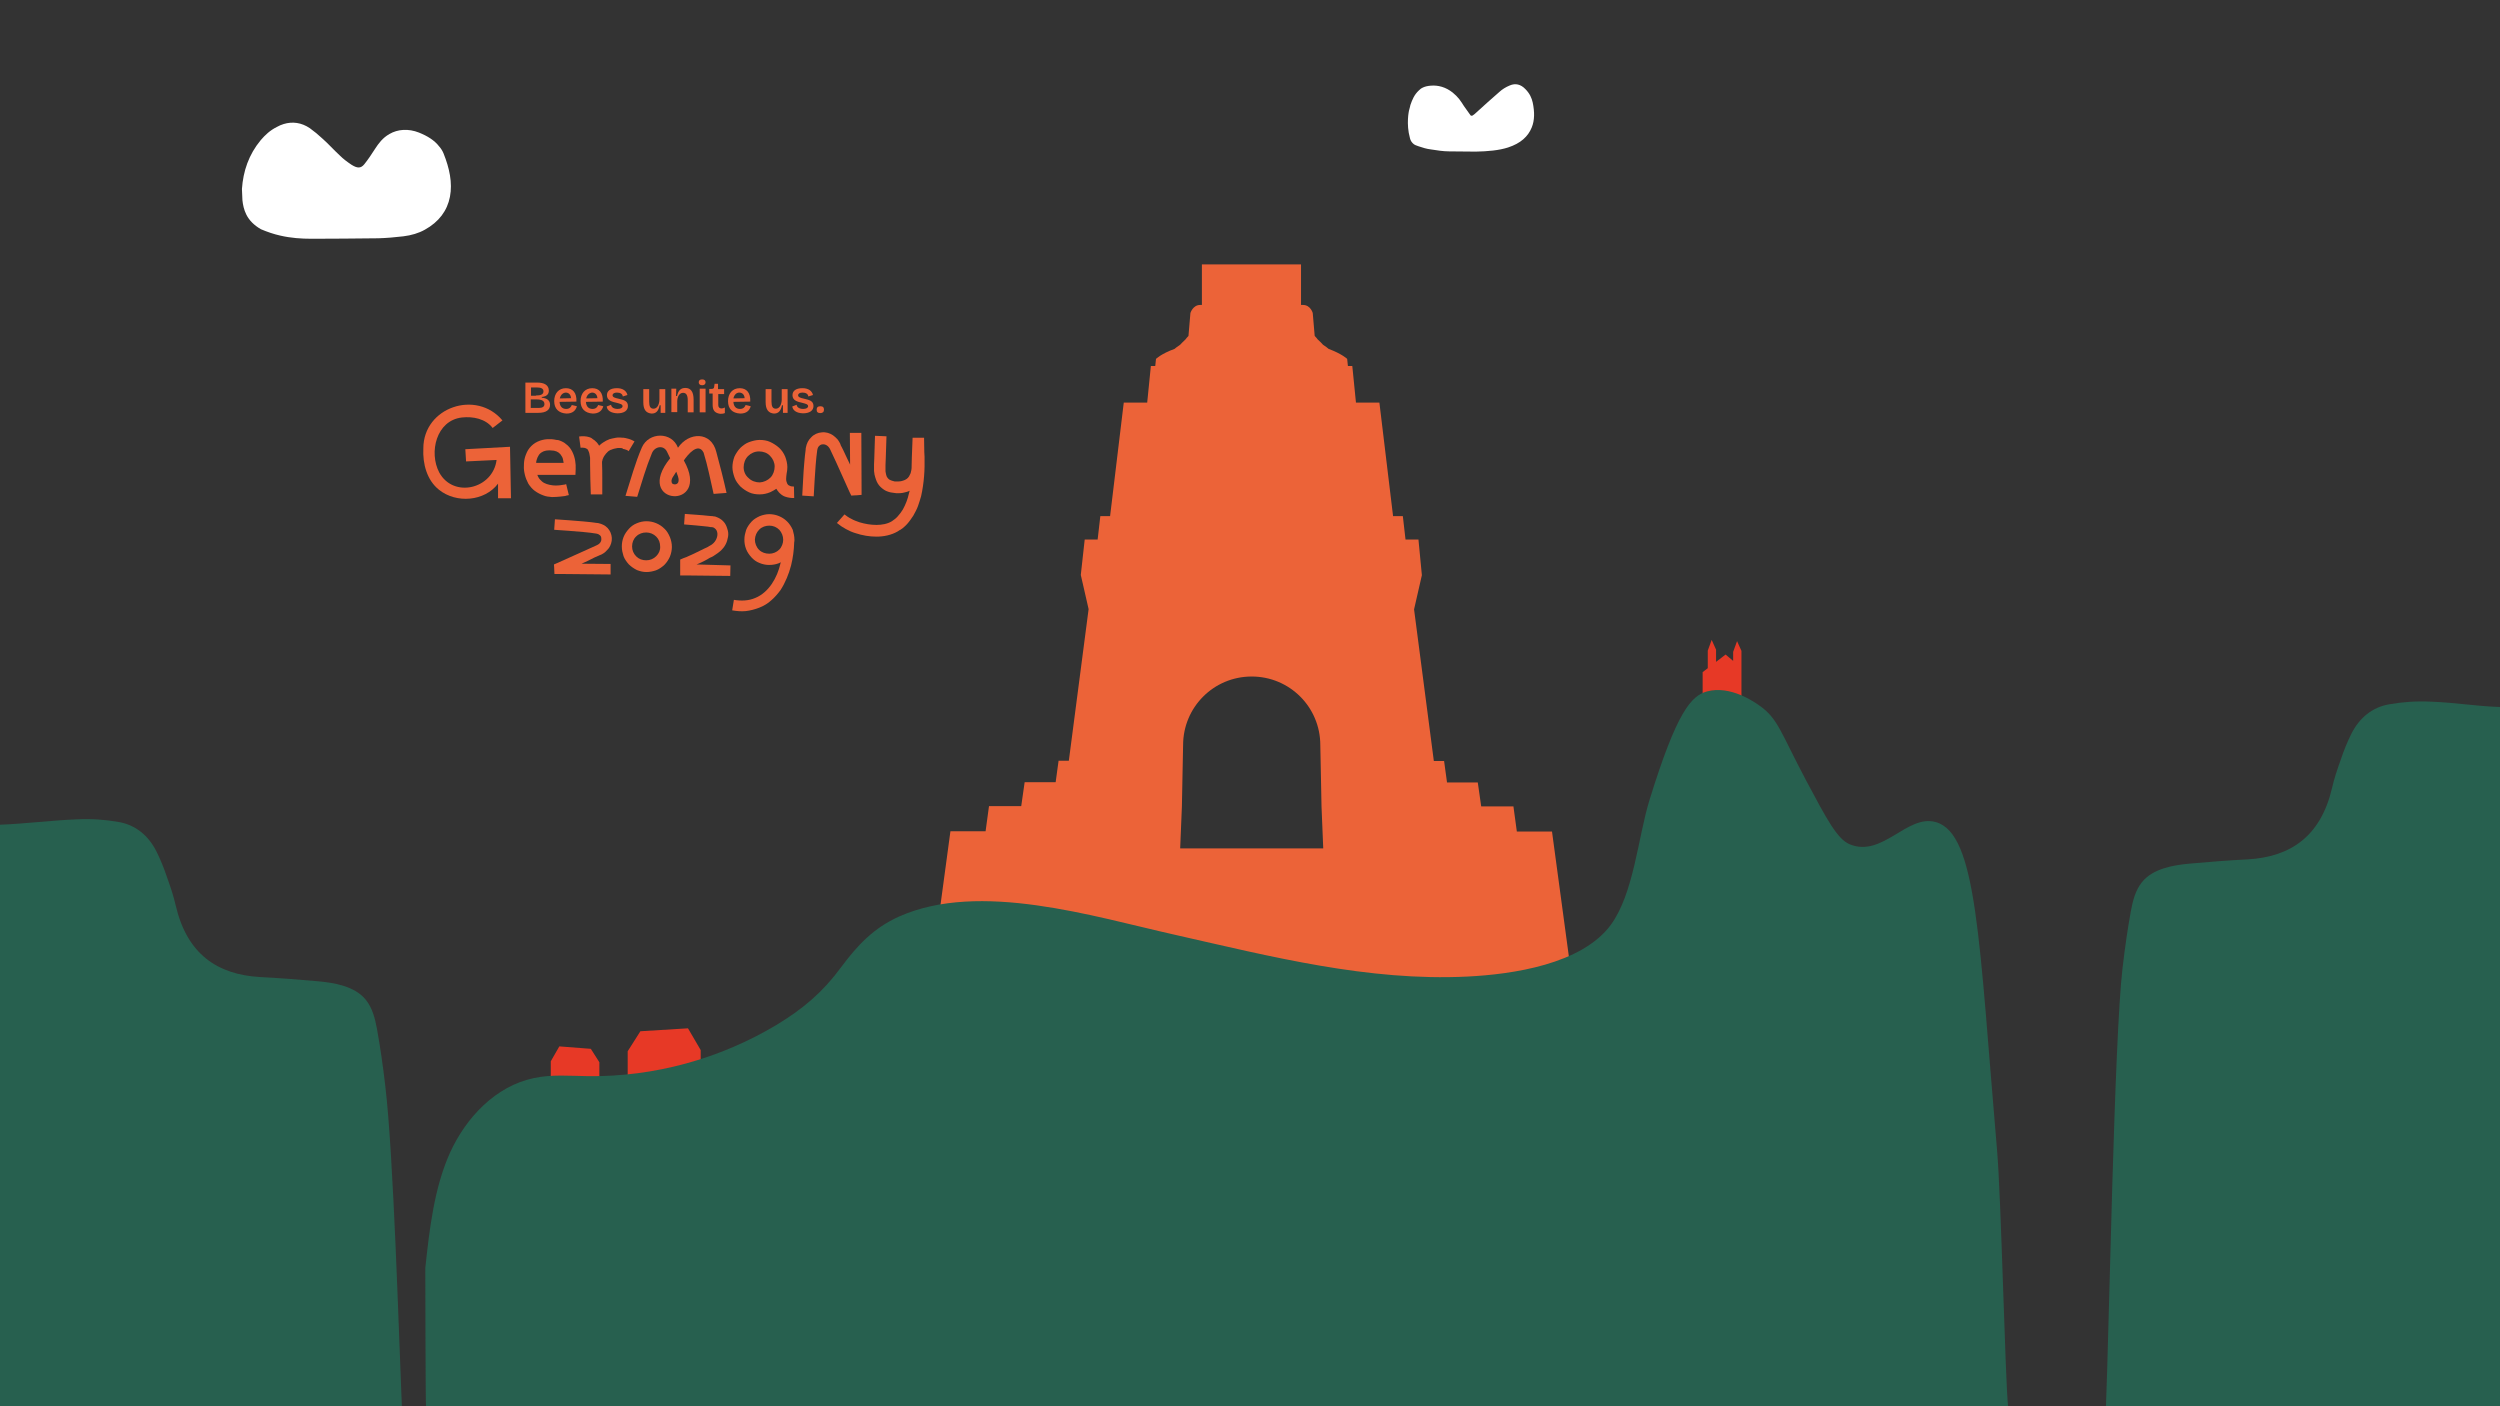 <?xml version="1.0" encoding="utf-8"?>
<!-- Generator: Adobe Illustrator 27.8.0, SVG Export Plug-In . SVG Version: 6.00 Build 0)  -->
<svg version="1.1" id="Ebene_1" xmlns="http://www.w3.org/2000/svg" xmlns:xlink="http://www.w3.org/1999/xlink" x="0px" y="0px"
	 viewBox="0 0 1024 576" style="enable-background:new 0 0 1024 576;" xml:space="preserve">
<rect x="0" y="0" width="1024" height="576" fill="#333333" stroke="none"/>
<style type="text/css">
	.st0{fill:#E73926;}
	.st1{fill:#EC6338;}
	.st2{fill:#27604F;}
	.st3{fill:#FFFFFF;}
</style>
<polygon class="st0" points="711.5,262.6 709.9,267 709.9,270.7 706.8,268.1 702.9,271.1 702.9,266.1 701.1,262.1 699.5,266.5 
	699.5,273.7 697.4,275.3 697.4,315.4 713.3,315.4 713.3,273.8 713.3,266.6 "/>
<g>
	<g>
		<polygon class="st0" points="281.8,421.2 262.3,422.4 257.1,430.6 257.1,576 287,576 287,430.1 		"/>
		<polygon class="st0" points="229.1,428.6 225.6,434.7 225.6,576 227.7,576 230.5,576 245.5,576 245.5,435.1 242,429.6 		"/>
	</g>
	<path class="st1" d="M648,431.7l-12.3-91.1h-14.4l-1.4-10.3h-13.2l-1.4-9.8h-12.6l-1.2-8.8h-4.2l-8.1-62.1l3.2-14L581,221h-5.3
		l-1.1-9.6h-4l-5.6-46.5h-9.6l-1.5-15h-1.8l-0.3-2.9c0,0-2-2-7.6-4.1c-0.5-0.4-1.3-1.1-2.3-1.7c-0.4-0.5-1.2-1.3-2.2-2.2
		c-0.2-0.3-0.6-0.8-1.2-1.4l-0.8-9.4c0,0-0.9-3.3-4-3.3h-0.8v-16.6h-40.6v16.6h-0.7c-3,0-4,3.3-4,3.3l-0.8,9.4
		c-0.6,0.6-1,1.1-1.2,1.4c-1.1,1-1.8,1.8-2.2,2.2c-1.1,0.7-1.8,1.3-2.3,1.7c-5.5,2-7.6,4.1-7.6,4.1l-0.3,2.9h-1.8l-1.5,15h-9.6
		l-5.6,46.5h-4l-1.1,9.6h-5.3l-1.6,14.5l3.2,14l-8.1,62.1h-4.2l-1.2,8.8h-12.7l-1.4,9.8h-13.2l-1.4,10.3h-14.4L377,431.6h-7.4V576
		H655V431.7H648z M483.4,347.5l0.7-17.1l0.5-25.2c0-15.5,12.5-28.1,28.1-28.1c15.5,0,28.1,12.5,28.1,28.1l0.5,25.2l0.7,17.1H483.4z"
		/>
	<path class="st2" d="M862.6,576c1.2-28.2,3.4-151.4,6.8-179.5c0.9-7.8,2-15.6,3.4-23.3c0.8-4.2,1.8-8.4,4.5-11.8
		c4.4-5.6,12.9-7.1,20-7.7c7.8-0.7,15.5-1.3,23.3-1.7c17.8-1,30-9.6,34.6-29.2c0.9-4,2.2-7.8,3.6-11.7c1.2-3.6,2.6-7.1,4.3-10.5
		c3.3-6.6,8.6-10.9,15.4-12.1c5.6-1,11.4-1.4,17.2-1.1c10.5,0.4,17.8,1.8,28.3,2.2c0,27.8,0,286.3,0,286.3H862.6V576z"/>
	<path class="st2" d="M174.5,576h648c-1.2-11.9-2.8-85.1-4.5-104.8c-7.4-85.8-8.1-129.9-25.2-134.5c-11.7-3.2-21.8,14.7-35.2,9.1
		c-5-2.1-9.3-10.1-17.8-26.1c-10.5-19.8-11.5-25.3-19-30.6c-2.1-1.5-12-8.5-21.6-5.9c-6.4,1.8-12.3,8-23.6,44.6
		c-4.6,14.9-6.4,38.2-15.8,51C647.9,395,619.4,399.1,601,400c-40.6,2-80.4-8.2-119.7-17.1c-33.5-7.5-80-22.2-113-7.5
		c-10.5,4.7-17.1,11.8-23.8,20.8c-7.5,10.2-15.5,17-26.6,23.7c-23.1,13.8-50,21.2-76.9,20.9c-7.5-0.1-15.1-0.8-22.4,0.8
		c-15.6,3.3-27.7,16.1-34.3,30.6c-6.5,14.5-8.4,31.4-10.1,47.2C174.2,519.4,174.3,575.9,174.5,576z"/>
	<path class="st2" d="M0,576h164.6c-1.2-28.2-3.4-103.2-6.8-131.3c-0.9-7.8-2-15.6-3.4-23.3c-0.8-4.2-1.8-8.4-4.5-11.8
		c-4.4-5.6-12.9-7.1-20-7.7c-7.8-0.7-15.5-1.3-23.3-1.7c-17.8-1-30-9.6-34.6-29.2c-0.9-4-2.2-7.8-3.6-11.7
		c-1.2-3.6-2.6-7.1-4.3-10.5c-3.3-6.6-8.6-10.9-15.4-12.1c-5.6-1-11.4-1.4-17.2-1.1c-10.5,0.4-21,1.8-31.5,2.2C0,337.8,0,576,0,576z
		"/>
</g>
<path class="st3" d="M585.9,35.1c3.2-0.3,6.3,0.6,9.1,2.8c1.1,0.9,2,1.8,2.7,2.7c0.8,1,1.3,1.9,1.9,2.8c0.9,1.3,1.8,2.6,2.7,3.8
	c0.1,0.1,0.2,0.2,0.4,0.2s0.4,0,0.5-0.1c0.6-0.4,1.2-0.9,1.7-1.4c2.9-2.6,5.9-5.4,9.3-8.3c1.1-1,2.5-1.9,4.2-2.6
	c2.3-1,4.5-0.5,6.4,1.5c1.8,1.8,2.6,3.7,3,5.5c0.8,3.8,0.8,7.3-0.4,10.2c-1.5,3.7-4.5,6.5-9.7,8.2c-3.7,1.2-8.3,1.6-13.2,1.7
	c-3.6,0-7.4-0.1-10.9-0.1c-2.4,0-5-0.4-7.5-0.8c-1.7-0.2-3.4-0.7-5.1-1.3c-0.8-0.3-1.7-0.5-2.4-1.3c-0.7-0.7-1-1.6-1.1-2.1
	c-1.6-5.7-0.4-11.1-0.4-11.1c0.3-1.3,0.6-2.1,0.6-2.4c0.8-2.3,1.6-4.2,3.4-5.9C582,36.1,583.5,35.3,585.9,35.1z"/>
<path class="st3" d="M114.8,96.5c4.3,1,8.6,1.3,12.9,1.3c8.5,0,17.6-0.1,27.3-0.2c3.4-0.1,6.8-0.4,10.2-0.8c3.3-0.4,6.3-1.3,8.8-2.7
	c5.8-3.2,9.2-7.8,10.3-13.5s-0.2-11.7-2.6-17.7c-0.4-1-1-2-1.8-2.9c-1.9-2.5-4.8-4.3-8.3-5.7c-4.3-1.7-8.7-1.4-12.1,0.6
	c-2.8,1.6-4.4,3.8-5.9,6.1c-1.4,2.2-2.8,4.3-4.4,6.3c-1.4,1.7-2.8,1.7-5.2,0.2c-1.8-1.2-3.4-2.4-4.8-3.8c-2.5-2.3-4.7-4.8-7.2-7
	c-1.6-1.5-3.3-2.9-5.1-4.2c-3.4-2.3-7.1-2.8-10.7-1.7c-1,0.3-1.9,0.7-2.8,1.2c-2.8,1.4-4.8,3.3-6.6,5.4c-4.9,5.9-7.2,12.7-7.7,20
	c0.1,1.5,0.1,3.1,0.2,4.6c0.2,1.9,0.6,3.9,1.6,5.9c1.2,2.4,3.2,4.4,6,6C109.5,95,112.1,95.9,114.8,96.5z"/>
<g>
	<g>
		<g>
			<path class="st1" d="M190.6,184l0.3,5l12.5-0.6c-1.5,11.9-17.7,15.8-23.5,5.1c-4.3-8.2-1.2-21.3,9.3-22.5
				c4.5-0.5,9.7,0.5,12.6,4.3l4-3.1c-10.6-12.7-32.4-5.5-32.4,11.5c-0.3,6.2,1.4,12.9,6.4,16.9c7.1,5.7,18.7,4.8,24.2-2.5v6h5.3
				c0-1.6-0.4-20.2-0.4-21.1C207.6,183.1,192.3,183.9,190.6,184z"/>
			<path class="st1" d="M229.5,203.4c0.5-0.1,1.2-0.1,1.7-0.2c0.3,0,0.5-0.1,0.8-0.2l0.5-0.1l0.5-0.1l-1.1-4.5l-0.3,0.1l-0.4,0.1
				c-0.3,0-0.5,0.1-0.7,0.1c-0.5,0.1-0.9,0.1-1.4,0.2c-0.9,0.1-1.9,0.1-2.7,0c-1.7-0.2-3.4-0.7-4.4-1.6c-0.5-0.5-1.1-1-1.4-1.6
				c-0.2-0.4-0.4-0.7-0.5-1.1c1.9,0,3.8,0,5.8,0h7.5h2.3l0.1-2.3c0.1-2.3-0.2-4.8-1.4-7.2c-0.6-1.2-1.5-2.4-2.7-3.2
				c-0.5-0.5-1.2-0.8-1.8-1.1c-0.6-0.3-1.3-0.5-2-0.5c-0.6-0.2-1.3-0.2-1.9-0.3c-0.6,0-1.3,0-1.9,0c-1.3,0.1-2.6,0.4-3.9,1
				s-2.4,1.5-3.3,2.6c-0.9,1.1-1.4,2.4-1.8,3.6c-0.4,1.3-0.5,2.4-0.5,3.7c-0.1,1.2,0.1,2.5,0.4,3.7c0.3,1.3,0.8,2.4,1.4,3.6
				c0.7,1.1,1.6,2.2,2.7,3c1.1,0.8,2.3,1.4,3.4,1.8c1.2,0.5,2.4,0.6,3.6,0.7C227.3,203.6,228.4,203.5,229.5,203.4z M219.8,188.4
				c0.2-0.7,0.5-1.4,0.9-2s0.9-1,1.5-1.3c0.3-0.2,0.6-0.3,1-0.4c0.4-0.1,0.7-0.2,1.2-0.2c0.4,0,0.8-0.1,1.3,0c0.4,0,0.8,0.1,1.2,0.1
				c1.5,0.3,2.5,1,3.2,2.3c0.4,0.6,0.6,1.4,0.7,2.3c0,0.1,0,0.3,0.1,0.4h-5.1c-2.1,0-4.1,0-6.2,0
				C219.6,189.2,219.7,188.8,219.8,188.4z"/>
			<path class="st1" d="M254.9,183.9L254.9,183.9c0.2,0,0.3,0,0.4,0c0.2,0,0.3,0.1,0.5,0.1c0.3,0.1,0.6,0.2,0.9,0.3
				c0.3,0.1,0.5,0.3,0.8,0.5l2.4-4c-0.5-0.3-1-0.5-1.4-0.7c-0.5-0.2-1.1-0.4-1.6-0.5c-0.3-0.1-0.5-0.1-0.8-0.2c-0.2,0-0.3,0-0.5-0.1
				h-0.2h-0.2c-0.5,0-1-0.1-1.4-0.1c-0.5,0-1,0-1.5,0.1c-0.5,0.1-1,0.2-1.5,0.3l-0.8,0.2l-0.4,0.1l-0.4,0.2l-0.7,0.3
				c-0.3,0.1-0.5,0.3-0.7,0.4c-0.5,0.3-0.9,0.5-1.4,0.9c-0.3,0.2-0.5,0.4-0.6,0.5c-0.1,0.1-0.3,0.2-0.4,0.4c0-0.1-0.1-0.2-0.1-0.2
				c-0.2-0.4-0.4-0.6-0.7-1c-0.1-0.2-0.3-0.3-0.5-0.5s-0.3-0.3-0.5-0.5l-0.3-0.2L243,180c-0.2-0.1-0.4-0.3-0.5-0.4
				c-0.2-0.1-0.4-0.2-0.5-0.3c-0.2-0.1-0.4-0.2-0.5-0.2c-1.5-0.5-3-0.5-4.3-0.3l0.6,4.6c0.8-0.1,1.6,0,2.1,0.2
				c0.1,0,0.1,0.1,0.2,0.1s0.1,0.1,0.2,0.1l0.1,0.1h0.1l0.1,0.1l0.1,0.1l0.1,0.2c0.1,0.1,0.2,0.2,0.2,0.4c0.3,0.5,0.5,1.3,0.6,2.2
				c0,0.2,0.1,0.5,0.1,0.6s0,0.5,0,0.7c0,0.2,0,0.5,0,0.7v0.8c0,2.2,0.1,4.3,0.1,6.4c0.1,2.2,0.1,4.3,0.2,6.4h4.7c0-2.2,0-4.3,0-6.4
				c0-2.2,0-4.3-0.1-6.4v-0.2c0-0.1,0-0.2,0-0.2c0-0.2,0-0.4,0.1-0.5l0.1-0.5c0-0.2,0.1-0.4,0.2-0.5c0.1-0.2,0.1-0.4,0.2-0.5
				c0.2-0.3,0.3-0.6,0.5-0.8c0.1-0.1,0.2-0.3,0.3-0.4l0.3-0.4c0.1-0.1,0.3-0.2,0.4-0.4l0.2-0.2c0.1-0.1,0.1-0.1,0.2-0.2
				c0.3-0.2,0.5-0.4,0.8-0.5c0.2-0.1,0.3-0.2,0.5-0.2l0.5-0.2l0.3-0.1l0.3-0.1l0.5-0.1c0.4-0.1,0.7-0.1,1-0.2c0.4,0,0.7,0,1.1,0
				s0.7,0.1,1.1,0.1L254.9,183.9z"/>
			<path class="st1" d="M280.1,188.6c1.6-2.4,5.9-7.6,8.1-3.2c1.7,5.5,2.8,11.2,4.1,16.9l5.3-0.4c-1.2-5.4-2.7-11.3-4.2-16.8
				c-2.1-8.5-11.3-8.2-15.7-1.7c-2.5-6.7-12-6.5-14.8-0.1c-2.7,6.2-4.6,13.3-6.7,19.8l4.8,0.4c1.9-6,3.6-12,6-17.8
				c1-2.7,4.7-3.7,6.2-0.7l1.3,2.7C258.8,207.1,291.8,209.4,280.1,188.6z M277.9,197.2c-0.2,1.2-1.6,1.5-2.5,0.9
				c-1.2-1.6,0.9-3.5,1.6-4.9C277.4,194.5,278.2,195.8,277.9,197.2z"/>
			<path class="st1" d="M311.2,202.5c1.4,0,2.9-0.3,4.3-0.9c0.9-0.4,1.7-0.9,2.5-1.4l0,0c0.1,0.2,0.2,0.4,0.3,0.5
				c0.1,0.2,0.2,0.3,0.4,0.5l0.2,0.3c0.1,0.1,0.1,0.2,0.2,0.2c0.1,0.2,0.3,0.3,0.5,0.5c0.3,0.3,0.6,0.5,0.9,0.7
				c0.4,0.2,0.6,0.4,1,0.5c1.4,0.5,2.6,0.6,3.8,0.6l-0.1-4.7c-0.7,0-1.4-0.1-1.9-0.4c-0.5-0.2-0.7-0.5-0.9-0.9
				c-0.2-0.5-0.4-1.1-0.4-1.8s0.1-1.4,0.2-2.2c0.2-0.9,0.3-1.8,0.3-2.7c0-1.4-0.4-3-0.9-4.3c-0.6-1.4-1.4-2.6-2.5-3.6
				c-1.1-1-2.4-1.8-3.7-2.4s-2.8-0.8-4.3-0.8c-1.4,0-2.9,0.4-4.3,0.9s-2.5,1.4-3.6,2.4c-1,1.1-1.8,2.3-2.4,3.6
				c-0.5,1.4-0.8,2.8-0.8,4.3c0,1.4,0.4,2.9,0.9,4.3c0.5,1.4,1.4,2.5,2.4,3.6c1.1,1,2.3,1.8,3.6,2.4
				C308.2,202.3,309.7,202.5,311.2,202.5z M304.6,191.4c0-1.7,0.6-3.4,1.8-4.6c1.2-1.2,2.8-1.9,4.5-1.9s3.4,0.6,4.5,1.8
				c1.2,1.2,1.9,2.8,1.9,4.4c0,1.6-0.6,3.4-1.7,4.5c-1.2,1.2-2.8,1.9-4.4,2c-1.7,0-3.4-0.6-4.6-1.8
				C305.3,194.7,304.6,193.1,304.6,191.4z"/>
			<path class="st1" d="M348,201.6l0.7,1.4l1.4-0.1h0.4l2.4-0.2v-2.2l-0.1-23.2h-4.7l0.1,13l-1.3-2.7l-1.4-3l-0.7-1.4
				c-0.3-0.5-0.5-0.9-0.7-1.6c-0.4-0.6-0.7-1.3-1.2-1.8c-0.5-0.5-1.1-1.1-1.7-1.5c-1.3-0.9-3-1.4-4.6-1.2c-1.6,0.1-3.2,0.8-4.3,2
				c-1.2,1.1-1.9,2.6-2.2,4.2c-0.1,0.5-0.1,0.6-0.1,0.9c0,0.3-0.1,0.5-0.1,0.8c-0.1,0.5-0.1,1.1-0.2,1.6c-0.1,1.1-0.2,2.2-0.3,3.3
				c-0.4,4.3-0.5,8.7-0.8,13.1l4.7,0.3c0.2-4.3,0.5-8.7,0.8-12.9c0.1-1.1,0.2-2.2,0.3-3.3c0.1-0.5,0.1-1.1,0.2-1.6
				c0-0.3,0.1-0.5,0.1-0.8s0.1-0.5,0.1-0.6c0.1-0.6,0.4-1.2,0.8-1.5c0.4-0.4,0.9-0.6,1.4-0.6c1.1-0.1,2.3,0.6,3,2l2.7,5.8L348,201.6
				L348,201.6z"/>
			<path class="st1" d="M378.5,179.3h-4.7c-0.1,2.6-0.2,5.3-0.3,7.8l-0.1,3.9c0,0.5,0,1-0.1,1.5c-0.1,0.5-0.2,0.9-0.3,1.3
				c-0.2,0.5-0.5,1-0.7,1.4c-0.5,0.8-1.4,1.4-2.5,1.7c-0.5,0.2-1.2,0.3-1.8,0.3c-0.3,0-0.6,0-0.9,0c-0.2,0-0.3,0-0.5,0
				c-0.2,0-0.3,0-0.5-0.1c-0.5-0.1-1.1-0.3-1.5-0.5c-0.5-0.2-0.7-0.5-1-0.8c-0.3-0.4-0.5-0.7-0.6-1.3c-0.1-0.1-0.1-0.3-0.1-0.5
				l-0.1-0.2v-0.2l-0.1-0.5v-0.5c0-0.3,0-0.6,0-1v-1.2l0.1-2.4l0.3-9.3l-4.7-0.2l-0.3,9.4l-0.1,2.4c0,0.4,0,0.8,0,1.2
				c0,0.5,0,0.9,0,1.4l0.1,0.7l0.1,0.7c0,0.1,0,0.3,0.1,0.4l0.1,0.4c0.1,0.3,0.1,0.5,0.2,0.7c0.3,1,0.7,2,1.4,2.9
				c0.7,0.9,1.6,1.6,2.6,2.2c1,0.5,2,0.8,3,0.9c0.3,0,0.5,0.1,0.7,0.1c0.3,0,0.5,0.1,0.7,0.1c0.5,0,0.9,0,1.4,0
				c0.9,0,1.9-0.2,2.9-0.5c0.5-0.1,0.8-0.3,1.3-0.5c-0.1,0.4-0.2,0.7-0.3,1.1c-0.5,2.4-1.4,4.6-2.5,6.6c-0.6,1-1.3,1.9-2.1,2.8
				c-0.7,0.8-1.5,1.4-2.4,2c-1.8,1.1-4.1,1.5-6.3,1.5c-2.3,0-4.7-0.4-7-1.1c-1.1-0.4-2.3-0.8-3.3-1.4c-1.1-0.5-2-1.2-2.8-1.8
				l-3.1,3.5c1.2,1,2.4,1.8,3.7,2.5c1.3,0.7,2.6,1.3,4,1.7c2.7,0.9,5.6,1.4,8.5,1.4s6.1-0.6,8.8-2.2c0.4-0.2,0.6-0.5,1-0.6
				c0.4-0.2,0.6-0.5,1-0.7c0.3-0.3,0.6-0.5,0.9-0.8c0.3-0.3,0.5-0.5,0.8-0.8c1-1.1,1.8-2.3,2.6-3.5c0.7-1.3,1.4-2.5,1.9-3.9
				c0.5-1.4,0.9-2.7,1.3-4.1c0.6-2.7,1-5.5,1.2-8.1c0.1-1.4,0.2-2.7,0.2-4v-4C378.5,184.5,378.6,181.9,378.5,179.3z"/>
		</g>
		<g>
			<path class="st1" d="M243.6,228.3l1.4-0.6c0.5-0.2,0.8-0.4,1.4-0.6c0.5-0.3,1.1-0.6,1.6-1.1c0.5-0.5,1-1,1.4-1.5
				c0.8-1.2,1.3-2.7,1.2-4.2s-0.7-2.9-1.7-4c-1-1.1-2.4-1.7-3.7-2c-0.4-0.1-0.6-0.1-0.8-0.1c-0.3,0-0.5-0.1-0.7-0.1
				c-0.5-0.1-1-0.1-1.5-0.2c-1-0.1-2-0.2-3-0.3c-4-0.4-8-0.6-11.9-0.9L227,217c3.9,0.3,7.9,0.5,11.8,0.9c1,0.1,2,0.2,2.9,0.3
				c0.5,0.1,1,0.1,1.4,0.2c0.3,0,0.5,0.1,0.7,0.1c0.3,0,0.5,0.1,0.6,0.1c0.6,0.1,1.1,0.4,1.4,0.7c0.4,0.4,0.5,0.8,0.5,1.4
				c0.1,1-0.5,2-1.8,2.6l-5.3,2.4l-10.9,4.9l0,0l-1.4,0.6l0.1,1.4v0.3l0.1,2.2h2l21,0.2v-4.3l-11.9-0.1l2.4-1.1L243.6,228.3z"/>
			<path class="st1" d="M286.3,230.8c1.5-0.7,3-1.4,4.4-2.3l1.1-0.5l0.5-0.3l0.3-0.2l0.3-0.2c0.8-0.5,1.6-1.1,2.4-1.8
				c0.7-0.7,1.4-1.5,1.9-2.5c0.5-0.9,0.8-2,1-3.1c0.2-1.1,0.1-2.2-0.3-3.3c-0.3-1.1-0.8-2.2-1.6-3c-0.8-0.9-1.9-1.5-3-1.9
				c-0.3-0.1-0.5-0.2-0.9-0.2c-0.2,0-0.3,0-0.5-0.1h-0.3l-1.3-0.1c-3.3-0.4-6.5-0.5-9.8-0.8l-0.3,4.3c3.3,0.3,6.4,0.5,9.7,0.9
				l1.2,0.2h0.3c0.1,0,0.1,0,0.2,0s0.2,0.1,0.4,0.1c0.5,0.1,0.7,0.4,1.1,0.7c0.6,0.6,0.9,1.7,0.7,2.8c-0.2,1.1-0.7,2.1-1.5,2.9
				c-0.5,0.5-0.9,0.8-1.5,1.1l-0.2,0.1l-0.8,0.5l-1.1,0.5c-1.4,0.7-2.9,1.4-4.3,2.1c-0.7,0.4-1.4,0.6-2.2,1
				c-0.7,0.4-1.4,0.6-2.2,0.9l0,0l-1.4,0.6v1.5v2.7l0,0v2.3h2.2l18.3,0.2l0.1-4.3l-13.9-0.4C285.6,231.1,285.9,231,286.3,230.8z"/>
			<path class="st1" d="M272.1,216.5c-1.9-1.9-4.6-3-7.3-3c-1.4,0-2.7,0.3-3.9,0.8c-1.3,0.5-2.4,1.3-3.3,2.3c-0.9,1-1.7,2.1-2.2,3.4
				c-0.5,1.3-0.7,2.5-0.7,3.9s0.3,2.6,0.7,3.9c0.5,1.3,1.3,2.4,2.2,3.4c0.9,0.9,2.1,1.7,3.3,2.3c1.3,0.5,2.5,0.8,3.9,0.8
				s2.7-0.3,3.9-0.7c1.3-0.5,2.4-1.3,3.4-2.2c1-1,1.7-2.1,2.3-3.4c0.5-1.3,0.8-2.6,0.8-4s-0.3-2.7-0.8-4
				C273.8,218.6,273.1,217.4,272.1,216.5z M268.8,227.8c-1.1,1.1-2.5,1.7-4.1,1.7s-3-0.5-4.1-1.6c-1.1-1.1-1.7-2.5-1.7-4.1
				s0.6-3.1,1.7-4.1c1.1-1.1,2.6-1.6,4.1-1.6c1.5,0,3,0.6,4.1,1.7c1.1,1.1,1.6,2.5,1.6,4.1C270.5,225.3,269.9,226.7,268.8,227.8z"/>
			<path class="st1" d="M325.4,221.1c0,0.4,0,0.6-0.1,1c-0.1,3.3-0.5,6.4-1.3,9.6c-0.9,3.4-2.3,6.9-4.3,10c-1.1,1.5-2.4,3-3.8,4.2
				c-1.4,1.3-3.1,2.3-4.9,3c-1.8,0.7-3.7,1.2-5.5,1.4c-1.9,0.2-3.8,0-5.6-0.3l0.7-4.3c3,0.5,6.1,0.4,8.8-0.8c2.7-1.1,5-3.2,6.7-5.7
				s2.9-5.4,3.6-8.5c0-0.1,0.1-0.2,0.1-0.4c-0.3,0.1-0.5,0.3-0.8,0.4c-1.3,0.5-2.6,0.7-4,0.7s-2.7-0.3-3.9-0.8
				c-1.3-0.5-2.4-1.3-3.3-2.3c-0.9-1-1.7-2.1-2.2-3.4c-0.5-1.3-0.7-2.5-0.7-3.9s0.3-2.6,0.7-3.9c0.5-1.3,1.3-2.4,2.2-3.4
				c0.9-1,2.1-1.7,3.4-2.3c1.3-0.5,2.6-0.8,3.9-0.8c2.7,0,5.4,1.1,7.3,3c1,1,1.7,2.1,2.3,3.4C325.1,218.4,325.4,219.7,325.4,221.1z
				 M320.8,221.1c0-1.5-0.6-3-1.6-4.1c-1.1-1.1-2.5-1.7-4.1-1.7c-1.5,0-3,0.5-4.1,1.6c-1.1,1.1-1.7,2.5-1.8,4.1
				c0,1.5,0.6,3.1,1.7,4.2s2.6,1.6,4.2,1.6c1.5,0,3-0.6,4.1-1.7C320.2,224.1,320.8,222.5,320.8,221.1z"/>
		</g>
	</g>
	<g>
		<path class="st1" d="M215.1,156.7h4.9c2.9,0,4.8,1,4.8,3.3c0,1.4-0.8,2.4-2.9,2.6v0.3c2.4,0.2,3.4,1.3,3.4,2.9
			c0,2.1-1.6,3.3-4.8,3.3h-5.3V156.7z M219.5,162c2.1,0,3.1-0.5,3.1-1.7c0-1.1-0.9-1.6-2.7-1.6h-2.4v3.4H219.5z M220.6,167.1
			c1.6,0,2.4-0.5,2.4-1.6c0-1.3-1.1-1.9-3.2-1.9h-2.4v3.5L220.6,167.1L220.6,167.1z"/>
		<path class="st1" d="M227,164.3c0-3.1,1.8-5.3,4.8-5.3c2.8,0,4.5,1.9,4.3,5.5l-6.9,0.1c0.1,1.9,1.1,2.9,2.7,2.9
			c1.4,0,2-0.8,2.3-1.6l2.1,0.5c-0.5,1.8-1.8,3-4.3,3C228.8,169.2,227,167.4,227,164.3z M229.3,163.2l4.6-0.1
			c-0.1-1.5-1-2.3-2.2-2.3C230.5,160.9,229.6,161.8,229.3,163.2z"/>
		<path class="st1" d="M237.8,164.3c0-3.1,1.8-5.3,4.8-5.3c2.8,0,4.5,1.9,4.3,5.5l-6.9,0.1c0.1,1.9,1.1,2.9,2.7,2.9
			c1.4,0,2-0.8,2.3-1.6l2.1,0.5c-0.5,1.8-1.8,3-4.3,3C239.6,169.2,237.8,167.4,237.8,164.3z M240.1,163.2l4.6-0.1
			c-0.1-1.5-1-2.3-2.2-2.3C241.4,160.9,240.4,161.8,240.1,163.2z"/>
		<path class="st1" d="M248.5,166.5l1.8-0.7c0.1,1,1.1,1.7,2.7,1.7c1.3,0,2-0.5,2-1.1c0-0.8-0.9-1-2.4-1.4c-1.8-0.4-4-0.9-4-3.1
			c0-1.8,1.4-2.9,4.1-2.9c2.4,0,3.9,1.1,4.3,2.8l-1.9,0.6c-0.1-1-1-1.6-2.4-1.6c-1.2,0-1.8,0.5-1.8,1.1c0,0.8,1,1.1,2.4,1.4
			c2,0.5,3.9,0.8,3.9,3c0,1.9-1.6,3-4.3,3C250.3,169.2,248.7,168.2,248.5,166.5z"/>
		<path class="st1" d="M263.5,164.7v-5.3h2.4v5.1c0,2,0.5,2.9,1.8,2.9c1.4,0,2.3-1.5,2.4-3.6v-4.4h2.4v9.7h-1.9v-3.1h-0.4
			c-0.5,2.4-1.5,3.4-3.3,3.4C264.6,169.2,263.5,167.8,263.5,164.7z"/>
		<path class="st1" d="M275,163v-3.8h2l-0.1,3h0.4c0.5-2.2,1.5-3.3,3.4-3.3c2.2,0,3.4,1.5,3.4,4.8v5.2h-2.4V164
			c0-2.1-0.6-3.1-1.9-3.1c-1.5,0-2.4,1.6-2.4,3.5v4.4H275L275,163L275,163z"/>
		<path class="st1" d="M286.2,156.6c0-0.8,0.5-1.2,1.4-1.2c1,0,1.4,0.5,1.4,1.2c0,0.7-0.5,1.2-1.4,1.2
			C286.7,157.8,286.2,157.3,286.2,156.6z M286.6,159.2h2.4v9.7h-2.4V159.2z"/>
		<path class="st1" d="M291.9,165.9v-4.7h-1.4v-1.9h0.9c0.7,0,1-0.2,1.1-0.7l0.2-1.4h1.4v2.2h2.5v2h-2.4v4.5c0,0.9,0.5,1.4,1.3,1.4
			c0.5,0,0.9-0.1,1.4-0.4v2.3c-0.7,0.3-1.4,0.3-1.9,0.3C292.8,169.2,291.9,168.1,291.9,165.9z"/>
		<path class="st1" d="M298.2,164.3c0-3.1,1.8-5.3,4.8-5.3c2.8,0,4.5,1.9,4.3,5.5l-6.9,0.1c0.1,1.9,1.1,2.9,2.7,2.9
			c1.4,0,2-0.8,2.3-1.6l2.1,0.5c-0.5,1.8-1.8,3-4.3,3C299.9,169.2,298.2,167.4,298.2,164.3z M300.4,163.2l4.6-0.1
			c-0.1-1.5-1-2.3-2.2-2.3S300.7,161.8,300.4,163.2z"/>
		<path class="st1" d="M313.6,164.7v-5.3h2.4v5.1c0,2,0.5,2.9,1.8,2.9c1.4,0,2.3-1.5,2.4-3.6v-4.4h2.4v9.7h-1.9v-3.1h-0.4
			c-0.5,2.4-1.5,3.4-3.3,3.4C314.8,169.2,313.6,167.8,313.6,164.7z"/>
		<path class="st1" d="M324.5,166.5l1.8-0.7c0.1,1,1.1,1.7,2.7,1.7c1.3,0,2-0.5,2-1.1c0-0.8-0.9-1-2.4-1.4c-1.8-0.4-4-0.9-4-3.1
			c0-1.8,1.4-2.9,4.1-2.9c2.4,0,3.9,1.1,4.3,2.8l-1.9,0.6c-0.1-1-1-1.6-2.4-1.6c-1.2,0-1.8,0.5-1.8,1.1c0,0.8,1,1.1,2.4,1.4
			c2,0.5,3.9,0.8,3.9,3c0,1.9-1.6,3-4.3,3C326.3,169.2,324.8,168.2,324.5,166.5z"/>
		<path class="st1" d="M334.5,167.8c0-0.9,0.5-1.4,1.5-1.4c1.1,0,1.5,0.5,1.5,1.4s-0.5,1.4-1.5,1.4S334.5,168.8,334.5,167.8z"/>
	</g>
</g>
</svg>
